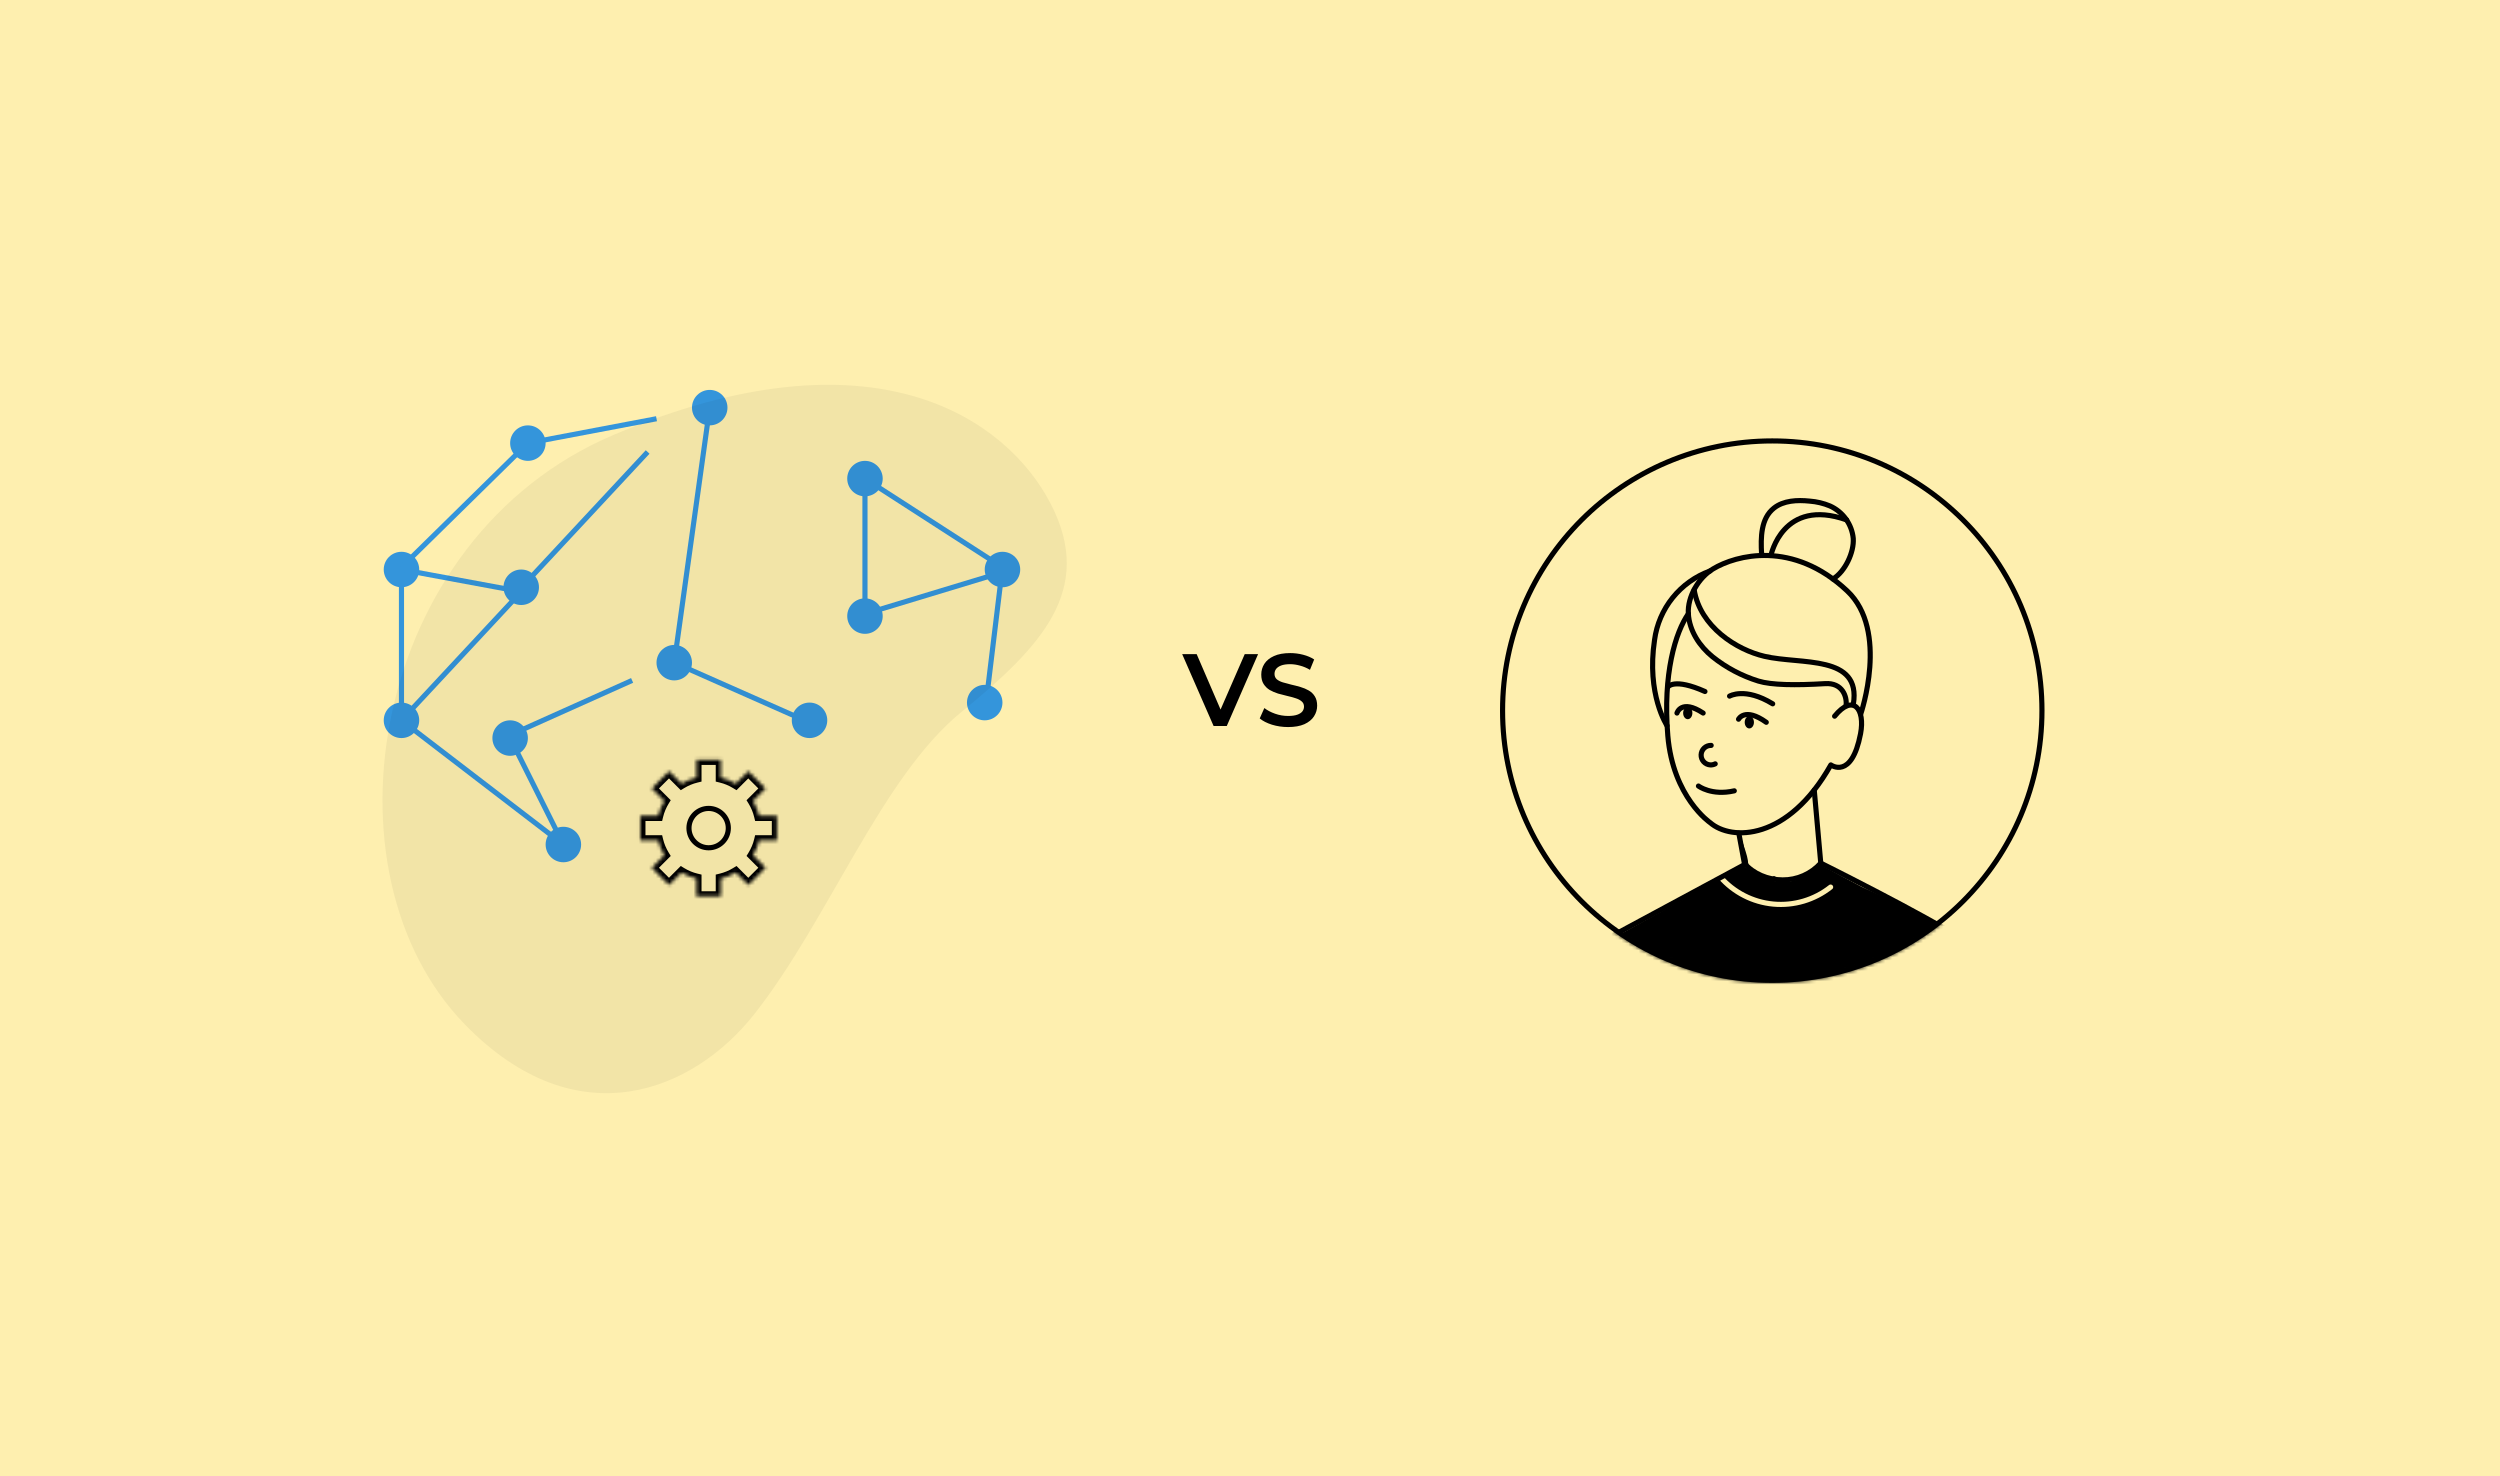 <?xml version="1.0" encoding="UTF-8"?> <svg xmlns="http://www.w3.org/2000/svg" width="730" height="431" viewBox="0 0 730 431" fill="none"> <rect width="730" height="431" fill="#FEEFAF"></rect> <circle cx="117.231" cy="166.302" r="5.18" fill="#3495DB"></circle> <circle cx="154.141" cy="129.391" r="5.18" fill="#3495DB"></circle> <circle cx="152.2" cy="171.482" r="5.18" fill="#3495DB"></circle> <circle cx="252.571" cy="179.9" r="5.18" fill="#3495DB"></circle> <circle cx="207.239" cy="119.03" r="5.18" fill="#3495DB"></circle> <circle cx="252.571" cy="139.752" r="5.18" fill="#3495DB"></circle> <circle cx="292.72" cy="166.302" r="5.18" fill="#3495DB"></circle> <circle cx="287.536" cy="205.155" r="5.18" fill="#3495DB"></circle> <circle cx="236.38" cy="210.335" r="5.18" fill="#3495DB"></circle> <circle cx="196.88" cy="193.499" r="5.18" fill="#3495DB"></circle> <circle cx="164.505" cy="246.599" r="5.18" fill="#3495DB"></circle> <circle cx="148.962" cy="215.516" r="5.18" fill="#3495DB"></circle> <circle cx="117.231" cy="210.335" r="5.18" fill="#3495DB"></circle> <path d="M207.238 119.03L196.877 193.499" stroke="#3495DB" stroke-width="1.5"></path> <path d="M292.719 165.654L287.538 208.393" stroke="#3495DB" stroke-width="1.5"></path> <path d="M252.57 139.752L292.719 165.654" stroke="#3495DB" stroke-width="1.5"></path> <path d="M196.879 193.499L236.38 210.983" stroke="#3495DB" stroke-width="1.5"></path> <path d="M147.02 215.516L184.578 198.68" stroke="#3495DB" stroke-width="1.5"></path> <path d="M148.961 215.516L164.502 246.599" stroke="#3495DB" stroke-width="1.5"></path> <path d="M152.199 172.777L117.231 210.336" stroke="#3495DB" stroke-width="1.5"></path> <path d="M189.109 131.981L154.141 169.54" stroke="#3495DB" stroke-width="1.5"></path> <path d="M117.23 210.335L164.502 246.599" stroke="#3495DB" stroke-width="1.5"></path> <path d="M154.141 129.391L191.699 122.268" stroke="#3495DB" stroke-width="1.5"></path> <path d="M117.23 166.302L152.198 172.777" stroke="#3495DB" stroke-width="1.5"></path> <path d="M295.312 166.302L252.574 179.253" stroke="#3495DB" stroke-width="1.5"></path> <path d="M252.57 141.047V179.9" stroke="#3495DB" stroke-width="1.5"></path> <path d="M154.141 129.391L117.23 165.654" stroke="#3495DB" stroke-width="1.5"></path> <path d="M117.23 165.654V211.307" stroke="#3495DB" stroke-width="1.5"></path> <mask id="path-29-inside-1_1274_2" fill="white"> <path fill-rule="evenodd" clip-rule="evenodd" d="M203.348 221.856H210.494V227.042C212.046 227.417 213.506 228.03 214.831 228.84L218.5 225.172L223.552 230.224L219.883 233.893C220.694 235.218 221.307 236.678 221.682 238.23H226.871V245.375H221.682C221.307 246.927 220.695 248.385 219.885 249.71L223.557 253.382L218.504 258.434L214.834 254.764C213.508 255.575 212.047 256.189 210.494 256.564V261.75H203.348V256.564C201.796 256.19 200.336 255.577 199.01 254.766L195.343 258.434L190.29 253.381L193.958 249.713C193.147 248.388 192.534 246.928 192.16 245.375H186.977L186.977 238.23H192.16C192.535 236.676 193.148 235.216 193.96 233.89L190.295 230.225L195.347 225.172L199.013 228.838C200.338 228.029 201.797 227.416 203.348 227.042V221.856Z"></path> </mask> <path d="M210.494 221.856H211.994V220.356H210.494V221.856ZM203.348 221.856V220.356H201.848V221.856H203.348ZM210.494 227.042H208.994V228.223L210.142 228.5L210.494 227.042ZM214.831 228.84L214.048 230.12L215.056 230.736L215.892 229.901L214.831 228.84ZM218.5 225.172L219.56 224.111L218.5 223.05L217.439 224.111L218.5 225.172ZM223.552 230.224L224.613 231.285L225.673 230.224L224.613 229.163L223.552 230.224ZM219.883 233.893L218.823 232.832L217.987 233.667L218.604 234.675L219.883 233.893ZM221.682 238.23L220.223 238.582L220.5 239.73H221.682V238.23ZM226.871 238.23H228.371V236.73H226.871V238.23ZM226.871 245.375V246.875H228.371V245.375H226.871ZM221.682 245.375V243.875H220.5L220.223 245.024L221.682 245.375ZM219.885 249.71L218.605 248.928L217.989 249.936L218.825 250.771L219.885 249.71ZM223.557 253.382L224.617 254.442L225.678 253.382L224.617 252.321L223.557 253.382ZM218.504 258.434L217.444 259.495L218.504 260.555L219.565 259.495L218.504 258.434ZM214.834 254.764L215.895 253.703L215.059 252.868L214.051 253.484L214.834 254.764ZM210.494 256.564L210.142 255.106L208.994 255.383V256.564H210.494ZM210.494 261.75V263.25H211.994V261.75H210.494ZM203.348 261.75H201.848V263.25H203.348V261.75ZM203.348 256.564H204.848V255.383L203.7 255.106L203.348 256.564ZM199.01 254.766L199.793 253.486L198.785 252.87L197.95 253.705L199.01 254.766ZM195.343 258.434L194.282 259.494L195.343 260.555L196.403 259.494L195.343 258.434ZM190.29 253.381L189.229 252.32L188.169 253.381L189.229 254.442L190.29 253.381ZM193.958 249.713L195.019 250.774L195.854 249.939L195.238 248.931L193.958 249.713ZM192.16 245.375L193.618 245.024L193.341 243.875H192.16V245.375ZM186.977 245.375L185.477 245.375L185.477 246.875H186.977V245.375ZM186.977 238.23V236.73H185.477L185.477 238.23L186.977 238.23ZM192.16 238.23V239.73H193.341L193.618 238.582L192.16 238.23ZM193.96 233.89L195.239 234.672L195.856 233.665L195.02 232.829L193.96 233.89ZM190.295 230.225L189.234 229.164L188.174 230.225L189.234 231.285L190.295 230.225ZM195.347 225.172L196.408 224.112L195.347 223.051L194.287 224.112L195.347 225.172ZM199.013 228.838L197.953 229.899L198.788 230.734L199.796 230.118L199.013 228.838ZM203.348 227.042L203.7 228.5L204.848 228.223V227.042H203.348ZM210.494 220.356H203.348V223.356H210.494V220.356ZM211.994 227.042V221.856H208.994V227.042H211.994ZM210.142 228.5C211.54 228.837 212.854 229.389 214.048 230.12L215.614 227.561C214.157 226.67 212.553 225.996 210.845 225.584L210.142 228.5ZM217.439 224.111L213.77 227.78L215.892 229.901L219.56 226.232L217.439 224.111ZM224.613 229.163L219.56 224.111L217.439 226.232L222.491 231.285L224.613 229.163ZM220.944 234.953L224.613 231.285L222.491 229.163L218.823 232.832L220.944 234.953ZM218.604 234.675C219.334 235.87 219.886 237.184 220.223 238.582L223.14 237.878C222.728 236.171 222.054 234.567 221.163 233.11L218.604 234.675ZM226.871 236.73H221.682V239.73H226.871V236.73ZM228.371 245.375V238.23H225.371V245.375H228.371ZM221.682 246.875H226.871V243.875H221.682V246.875ZM220.223 245.024C219.887 246.421 219.335 247.734 218.605 248.928L221.165 250.493C222.055 249.037 222.728 247.433 223.14 245.727L220.223 245.024ZM224.617 252.321L220.946 248.65L218.825 250.771L222.496 254.442L224.617 252.321ZM219.565 259.495L224.617 254.442L222.496 252.321L217.444 257.374L219.565 259.495ZM213.773 255.825L217.444 259.495L219.565 257.374L215.895 253.703L213.773 255.825ZM214.051 253.484C212.856 254.216 211.541 254.768 210.142 255.106L210.845 258.022C212.554 257.61 214.16 256.935 215.617 256.043L214.051 253.484ZM211.994 261.75V256.564H208.994V261.75H211.994ZM203.348 263.25H210.494V260.25H203.348V263.25ZM201.848 256.564V261.75H204.848V256.564H201.848ZM203.7 255.106C202.302 254.769 200.988 254.217 199.793 253.486L198.228 256.045C199.684 256.936 201.289 257.61 202.997 258.022L203.7 255.106ZM196.403 259.494L200.071 255.826L197.95 253.705L194.282 257.373L196.403 259.494ZM189.229 254.442L194.282 259.494L196.403 257.373L191.351 252.32L189.229 254.442ZM192.897 248.653L189.229 252.32L191.351 254.442L195.019 250.774L192.897 248.653ZM195.238 248.931C194.507 247.736 193.955 246.422 193.618 245.024L190.701 245.727C191.113 247.435 191.787 249.039 192.678 250.496L195.238 248.931ZM186.977 246.875H192.16V243.875H186.977V246.875ZM185.477 238.23L185.477 245.375L188.477 245.375L188.477 238.23L185.477 238.23ZM192.16 236.73H186.977V239.73H192.16V236.73ZM193.618 238.582C193.955 237.183 194.508 235.868 195.239 234.672L192.68 233.107C191.788 234.564 191.114 236.17 190.702 237.878L193.618 238.582ZM189.234 231.285L192.899 234.95L195.02 232.829L191.355 229.164L189.234 231.285ZM194.287 224.112L189.234 229.164L191.355 231.285L196.408 226.233L194.287 224.112ZM200.074 227.778L196.408 224.112L194.287 226.233L197.953 229.899L200.074 227.778ZM199.796 230.118C200.99 229.388 202.303 228.837 203.7 228.5L202.997 225.584C201.291 225.995 199.687 226.669 198.231 227.558L199.796 230.118ZM201.848 221.856V227.042H204.848V221.856H201.848Z" fill="black" mask="url(#path-29-inside-1_1274_2)"></path> <circle cx="206.924" cy="241.803" r="5.744" stroke="black" stroke-width="1.5"></circle> <mask id="mask0_1274_2" style="mask-type:alpha" maskUnits="userSpaceOnUse" x="438" y="128" width="159" height="160"> <circle cx="517.5" cy="207.5" r="79.5" fill="#D9D9D9"></circle> </mask> <g mask="url(#mask0_1274_2)"> <path d="M470.87 472.102C468.472 458.166 464.216 429.214 466.374 424.899C468.532 420.583 471.469 397.326 472.667 386.236C468.472 386.986 459.271 388.484 456.034 388.484C451.988 388.484 443.896 388.934 442.097 383.989C440.299 379.043 442.547 374.548 442.996 368.704C443.356 364.028 448.841 326.595 451.538 308.462L455.584 291.379C457.533 287.333 462.238 278.791 465.475 276.993C468.677 275.214 495.609 260.382 509.099 252.955C508.398 252.477 508.335 252.268 509.532 252.717L508.361 244.523C508.126 243.766 508.021 243.276 508.183 243.276L508.361 244.523C509.215 247.276 511.788 253.563 509.532 252.717C509.389 252.796 509.245 252.875 509.099 252.955C510.503 253.915 514.47 255.957 515.986 255.957C516.569 255.957 517.052 255.975 517.45 256.006C517.705 255.749 518.209 255.699 518.663 256.19C519.456 256.413 519.204 256.715 519.014 256.715C518.905 256.496 518.786 256.323 518.663 256.19C518.394 256.115 518.004 256.048 517.45 256.006C517.019 256.441 517.305 257.472 519.771 257.472C525.071 257.472 524.101 256.821 527.343 255.2C531.886 252.929 530.371 252.717 531.886 252.717L543.698 259.011C556.136 264.555 581.372 276.903 582.81 281.938C584.608 288.232 593.6 317.004 594.049 323.298C594.499 329.592 598.994 357.914 598.994 365.557C598.994 373.199 598.994 379.493 595.398 381.741C591.801 383.989 585.957 386.686 580.562 387.585C576.247 388.304 572.47 389.383 571.122 389.833C572.021 394.628 573.819 405.028 573.819 408.265C573.819 411.502 572.021 415.008 571.122 416.357L565.727 417.706C567.525 423.7 571.122 436.407 571.122 439.284V462.662L470.87 472.102Z" fill="black"></path> <path d="M502.285 256.033C506.245 260.583 511.806 263.433 517.812 263.992C523.818 264.55 529.809 262.773 534.539 259.031" stroke="#FEEFAF" stroke-width="1.5" stroke-linecap="round" stroke-linejoin="round"></path> <path d="M507.73 243.277L509.357 252.076C511.936 255.11 516.208 256.931 520.529 256.931C522.626 256.947 524.703 256.519 526.623 255.674C528.542 254.828 530.261 253.586 531.664 252.027L529.759 230.689" stroke="black" stroke-width="1.5" stroke-linecap="round" stroke-linejoin="round"></path> <path d="M509.771 252.268L472.303 272.448C467.877 274.827 463.978 278.082 460.841 282.016C457.703 285.95 455.392 290.481 454.048 295.336C449.902 310.277 443.037 374.49 441.199 380.943C441.199 398.376 492.899 380.943 514.028 376.347" stroke="black" stroke-width="1.5" stroke-linecap="round" stroke-linejoin="round"></path> <path d="M531.662 252.027C531.662 252.027 562.466 267.369 573.292 274.481C573.292 274.481 580.15 278.984 582.614 282.54C586.765 288.53 599.417 341.508 599.156 364.022C599.156 372.973 600.746 381.53 587.42 385.711C574.093 389.892 545.832 395.657 533.295 398.843C520.757 402.029 515.981 397.447 515.981 397.447C515.981 397.447 518.33 389.71 514.525 386.032C510.72 382.355 507.625 382.124 507.625 382.124C514.191 371.777 542.203 363.751 549.54 361.961" stroke="black" stroke-width="1.5" stroke-linecap="round" stroke-linejoin="round"></path> <path d="M499.66 217.656C498.912 217.635 498.185 217.909 497.636 218.419C497.088 218.929 496.762 219.634 496.729 220.383C496.697 221.131 496.96 221.862 497.462 222.418C497.963 222.974 498.664 223.311 499.412 223.355C499.906 223.375 500.397 223.268 500.838 223.045" stroke="black" stroke-width="1.5" stroke-linecap="round" stroke-linejoin="round"></path> <path d="M489.676 208.211C489.676 208.211 490.891 203.992 497.318 208.211" stroke="black" stroke-width="1.5" stroke-linecap="round" stroke-linejoin="round"></path> <path d="M487.055 200.568C487.055 200.568 488.77 197.871 497.844 201.917" stroke="black" stroke-width="1.5" stroke-linecap="round" stroke-linejoin="round"></path> <path d="M507.656 210.009C507.656 210.009 509.454 206.412 515.748 210.908" stroke="black" stroke-width="1.5" stroke-linecap="round" stroke-linejoin="round"></path> <path d="M505.035 203.266C505.035 203.266 509.531 200.568 517.623 205.513" stroke="black" stroke-width="1.5" stroke-linecap="round" stroke-linejoin="round"></path> <path d="M514.381 161.723C514.114 156.935 514.15 151.407 517.98 148.372C520.771 146.139 524.783 145.945 528.43 146.327C530.46 146.479 532.454 146.954 534.334 147.735C536.204 148.575 537.819 149.894 539.016 151.558C540.213 153.223 540.949 155.174 541.149 157.214C541.428 161.219 538.776 166.924 535.226 169.06" stroke="black" stroke-width="1.5" stroke-linecap="round" stroke-linejoin="round"></path> <path d="M539.067 205.981C539.346 203.377 537.975 199.305 532.944 199.621C524.248 200.149 517.238 200.04 513.452 198.874C508.601 197.371 504.073 194.975 500.101 191.811C496.235 188.692 493.286 184.164 492.995 179.206C492.703 174.248 495.95 168.702 500.198 166.129C506.94 162.051 523.544 157.633 539.382 172.549C551.689 184.122 543.339 208.475 543.339 208.475" stroke="black" stroke-width="1.5" stroke-linecap="round" stroke-linejoin="round"></path> <path d="M493.015 179.207C489.246 184.535 485.496 196.806 487.001 214.823C488.506 232.84 499.368 240.214 499.368 240.214C505.552 245.59 522.083 245.59 534.608 223.355C534.608 223.355 540.677 227.846 543.28 214.253C544.658 207.067 541.186 202.413 535.707 209.125" stroke="black" stroke-width="1.5" stroke-linecap="round" stroke-linejoin="round"></path> <path d="M499.353 166.722C495.069 168.272 491.291 170.967 488.431 174.514C485.571 178.061 483.738 182.324 483.132 186.839C480.704 202.793 486.773 211.89 486.773 211.89" stroke="black" stroke-width="1.5" stroke-linecap="round" stroke-linejoin="round"></path> <path d="M494.695 172.227C496.461 183.041 507.081 189.741 515.225 191.646C525.857 194.153 543.565 191.04 541.18 205.604" stroke="black" stroke-width="1.5" stroke-linecap="round" stroke-linejoin="round"></path> <path d="M517.109 162.203C517.109 162.203 520.526 145.211 539.217 151.814" stroke="black" stroke-width="1.5" stroke-linecap="round" stroke-linejoin="round"></path> <path d="M495.949 229.521C495.949 229.521 499.766 232.44 506.411 230.923" stroke="black" stroke-width="1.5" stroke-linecap="round" stroke-linejoin="round"></path> <ellipse cx="492.825" cy="208.211" rx="1.349" ry="1.798" fill="black"></ellipse> <ellipse cx="510.802" cy="210.909" rx="1.349" ry="1.798" fill="black"></ellipse> </g> <circle cx="517.5" cy="207.5" r="78.75" stroke="black" stroke-width="1.5"></circle> <path d="M354.374 212L345.194 191H349.424L357.614 209.99H355.184L363.464 191H367.364L358.214 212H354.374ZM376.119 212.3C374.479 212.3 372.909 212.07 371.409 211.61C369.909 211.13 368.719 210.52 367.839 209.78L369.189 206.75C370.029 207.41 371.069 207.96 372.309 208.4C373.549 208.84 374.819 209.06 376.119 209.06C377.219 209.06 378.109 208.94 378.789 208.7C379.469 208.46 379.969 208.14 380.289 207.74C380.609 207.32 380.769 206.85 380.769 206.33C380.769 205.69 380.539 205.18 380.079 204.8C379.619 204.4 379.019 204.09 378.279 203.87C377.559 203.63 376.749 203.41 375.849 203.21C374.969 203.01 374.079 202.78 373.179 202.52C372.299 202.24 371.489 201.89 370.749 201.47C370.029 201.03 369.439 200.45 368.979 199.73C368.519 199.01 368.289 198.09 368.289 196.97C368.289 195.83 368.589 194.79 369.189 193.85C369.809 192.89 370.739 192.13 371.979 191.57C373.239 190.99 374.829 190.7 376.749 190.7C378.009 190.7 379.259 190.86 380.499 191.18C381.739 191.5 382.819 191.96 383.739 192.56L382.509 195.59C381.569 195.03 380.599 194.62 379.599 194.36C378.599 194.08 377.639 193.94 376.719 193.94C375.639 193.94 374.759 194.07 374.079 194.33C373.419 194.59 372.929 194.93 372.609 195.35C372.309 195.77 372.159 196.25 372.159 196.79C372.159 197.43 372.379 197.95 372.819 198.35C373.279 198.73 373.869 199.03 374.589 199.25C375.329 199.47 376.149 199.69 377.049 199.91C377.949 200.11 378.839 200.34 379.719 200.6C380.619 200.86 381.429 201.2 382.149 201.62C382.889 202.04 383.479 202.61 383.919 203.33C384.379 204.05 384.609 204.96 384.609 206.06C384.609 207.18 384.299 208.22 383.679 209.18C383.079 210.12 382.149 210.88 380.889 211.46C379.629 212.02 378.039 212.3 376.119 212.3Z" fill="black"></path> <path opacity="0.05" d="M135.754 299.143C92.331 254.514 108.217 157.123 179.095 127.02C254.746 94.89 293.838 121.996 306.813 147.127C319.788 172.258 304.091 188.78 280.686 207.929C257.281 227.079 241.959 268.546 220.287 296.087C202.714 318.421 168.734 333.039 135.754 299.143Z" fill="black"></path> </svg> 